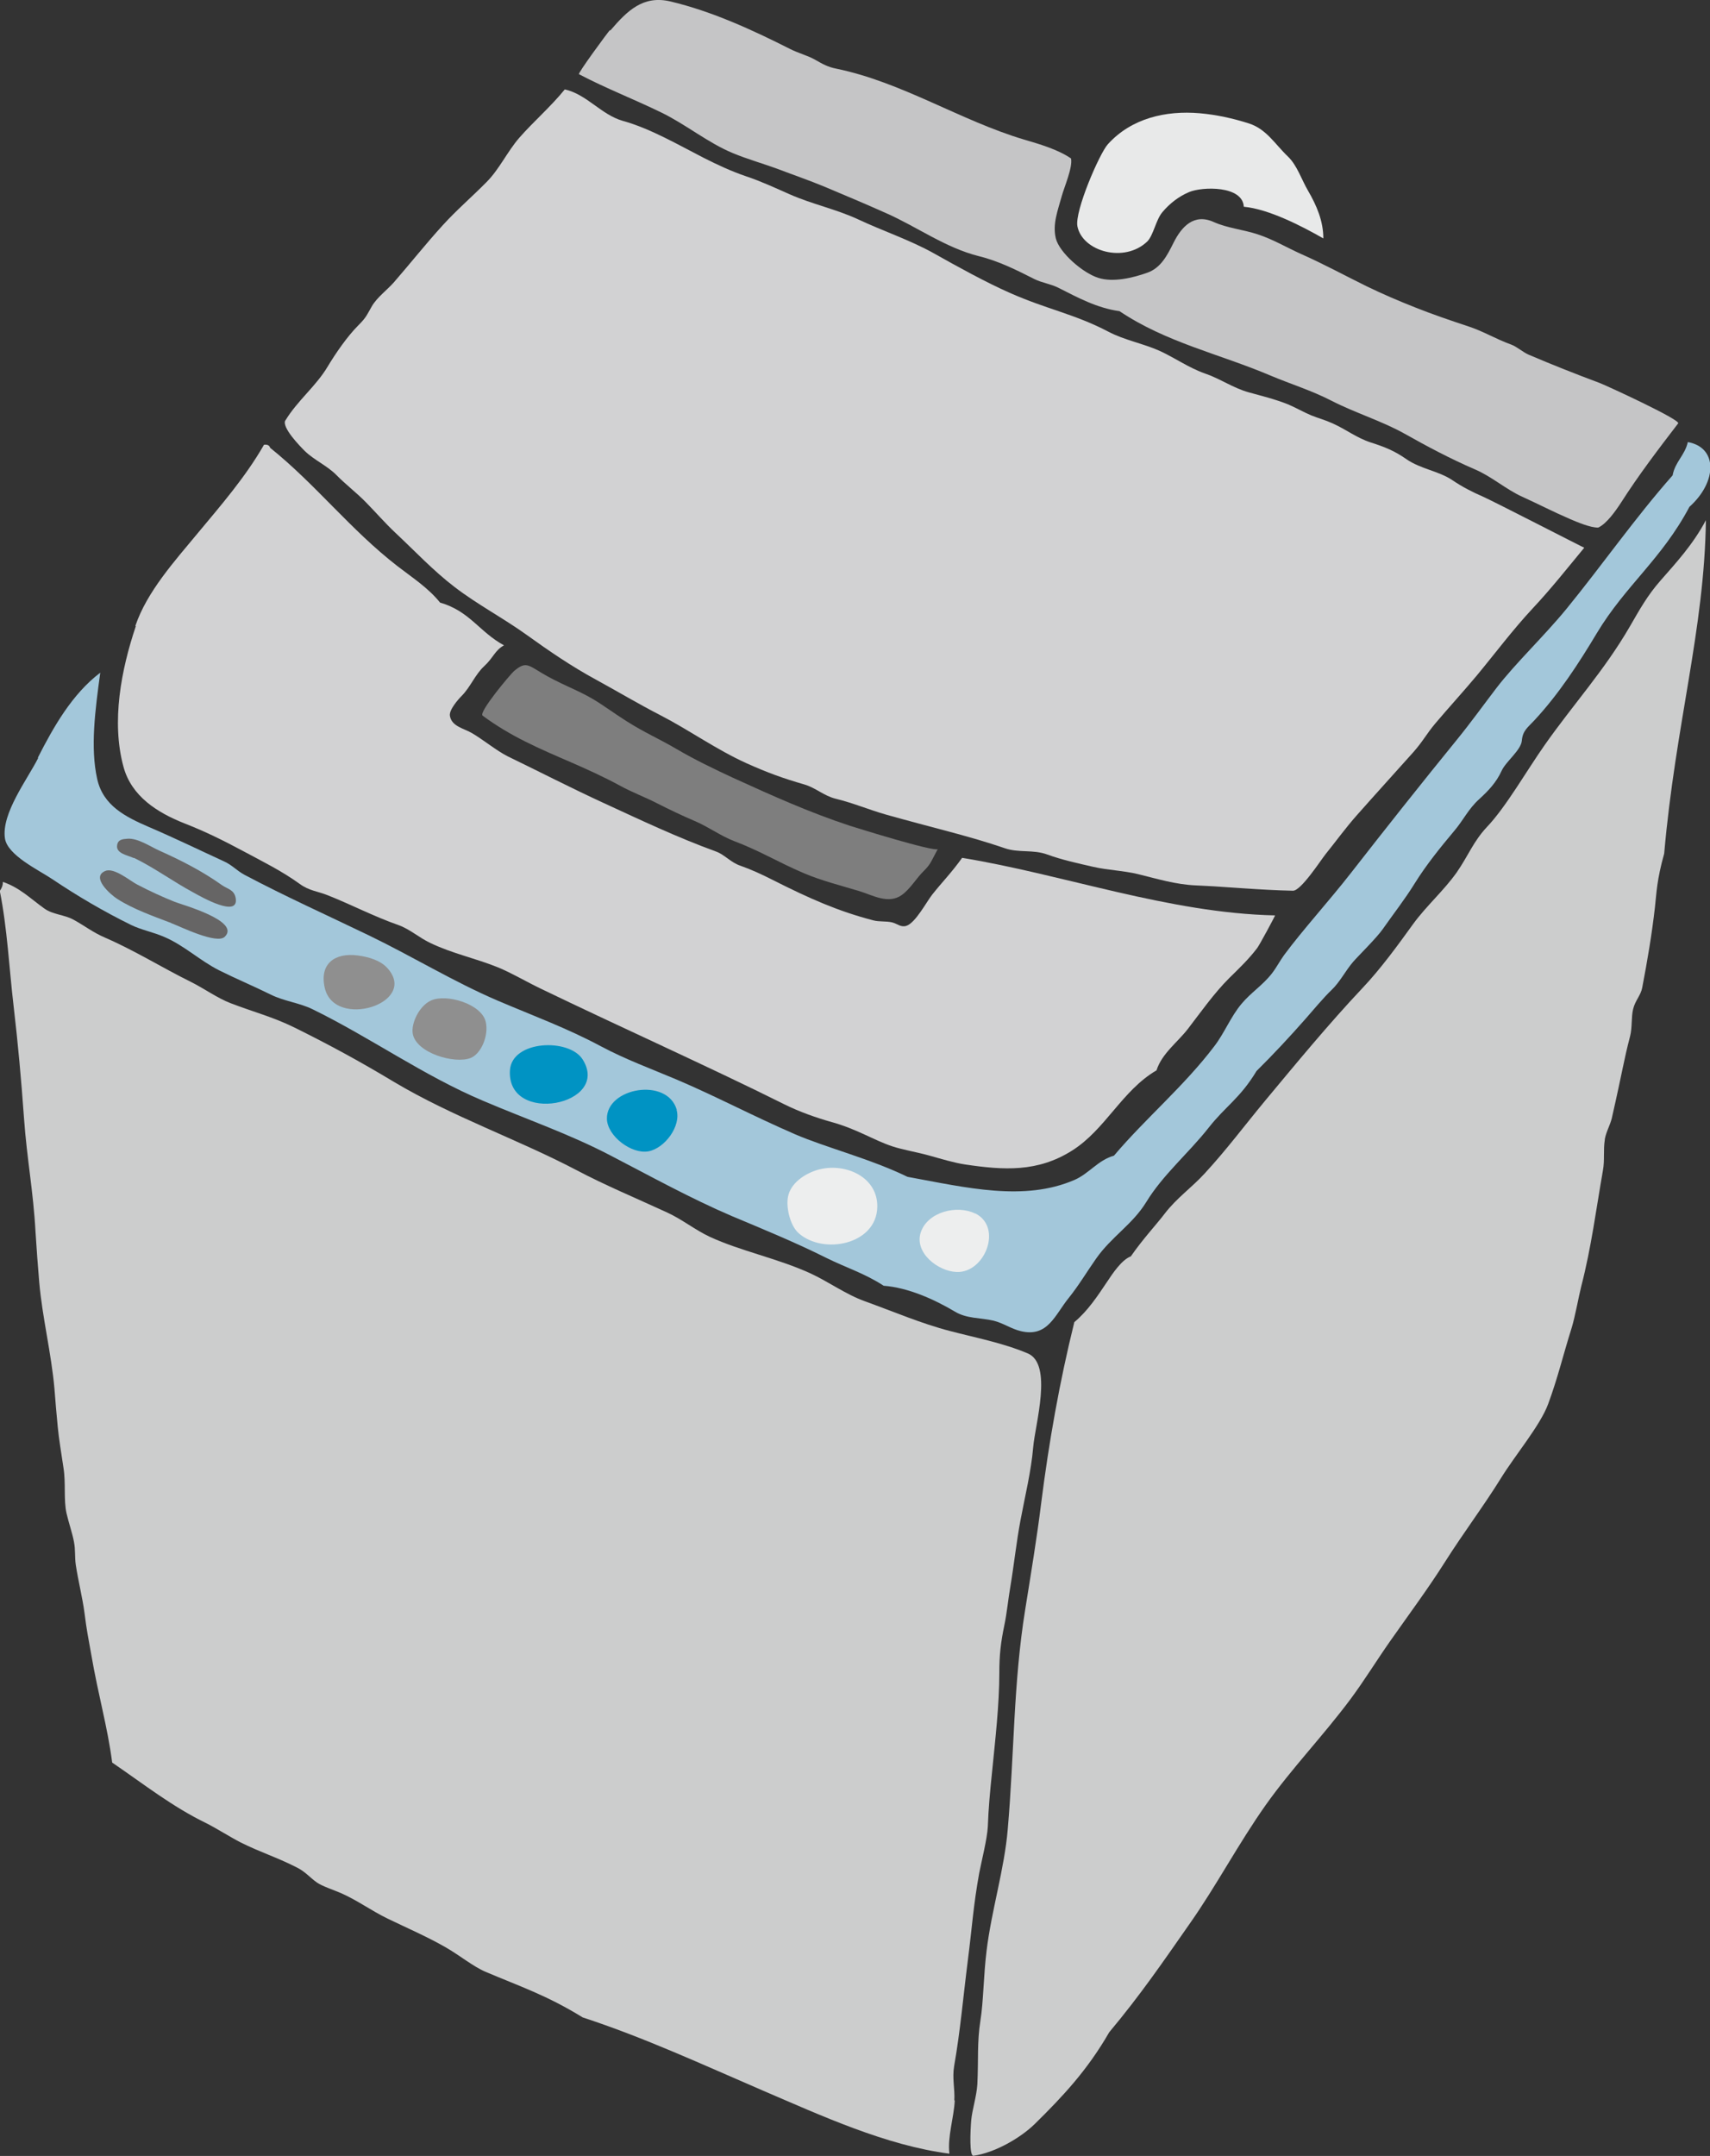 <?xml version="1.0" encoding="UTF-8"?>
<svg id="_レイヤー_2" data-name="レイヤー 2" xmlns="http://www.w3.org/2000/svg" viewBox="0 0 83.23 104.9">
  <rect x="0" y="0" width="83.23" height="104.9" fill="#333333" stroke="none"/>
  <defs>
    <style>
      .cls-1 {
        fill: #0093c3;
      }

      .cls-1, .cls-2, .cls-3, .cls-4, .cls-5, .cls-6, .cls-7, .cls-8, .cls-9, .cls-10, .cls-11 {
        fill-rule: evenodd;
        stroke-width: 0px;
      }

      .cls-2 {
        fill: #231815;
      }

      .cls-3 {
        fill: #a3c7da;
      }

      .cls-4 {
        fill: #cccdcd;
      }

      .cls-5 {
        fill: #c5c5c6;
      }

      .cls-6 {
        fill: #d2d2d3;
      }

      .cls-7 {
        fill: #edeeee;
      }

      .cls-8 {
        fill: #e8e9e9;
      }

      .cls-9 {
        fill: #7e7e7e;
      }

      .cls-10 {
        fill: #666565;
      }

      .cls-11 {
        fill: #8f8f8f;
      }
    </style>
  </defs>
  <g id="_作業" data-name="作業">
    <g>
      <path class="cls-3" d="m1.84,36.87c.77-1.51,1.67-3.1,3.04-4.14-.25,1.83-.49,3.65-.15,5.17.29,1.31,1.39,1.85,2.52,2.34,1.24.53,2.43,1.11,3.65,1.67.4.18.62.45.99.65,2.02,1.07,4.03,1.97,6.08,2.96,2.11,1.02,4.11,2.25,6.26,3.17,1.71.73,3.38,1.34,5.02,2.22,1.2.64,2.46,1.1,3.69,1.62,1.95.83,3.64,1.74,5.76,2.66,1.51.65,3.66,1.19,5.47,2.07,2.88.53,5.68,1.21,8.13.15.71-.31,1.14-.96,1.92-1.18,1.53-1.81,3.4-3.37,4.88-5.32.5-.65.8-1.44,1.33-2.07.45-.54,1.04-.91,1.48-1.48.23-.3.38-.6.59-.89.91-1.23,2.19-2.63,3.25-3.99,1.7-2.18,3.42-4.35,5.17-6.5.66-.81,1.24-1.62,1.92-2.51.93-1.21,2.3-2.5,3.4-3.84,1.74-2.13,3.34-4.43,5.17-6.5.12-.66.6-.98.74-1.62,1.46.26,1.44,1.93.08,3.15-1.36,2.56-3.11,3.82-4.51,6.15-.88,1.47-1.85,2.96-3.03,4.23-.32.35-.58.5-.62,1.01-.05.46-.78,1.01-.98,1.45-.26.57-.64.97-1.1,1.39-.52.47-.76,1.01-1.21,1.54-.68.81-1.36,1.65-1.92,2.55-.49.79-1.02,1.46-1.56,2.23-.3.43-1.17,1.28-1.44,1.59-.37.43-.64.98-1.05,1.37-.37.35-.94,1.03-1.29,1.43-.75.85-1.53,1.69-2.36,2.51-.81,1.34-1.5,1.7-2.34,2.77-.96,1.22-2.22,2.28-3.03,3.61-.67,1.09-1.69,1.68-2.44,2.75-.45.64-.84,1.3-1.33,1.91-.68.84-1.02,1.93-2.33,1.62-.47-.11-.85-.39-1.33-.51-.64-.15-1.3-.09-1.88-.44-1.01-.6-2.28-1.17-3.47-1.26-.92-.6-1.81-.87-2.78-1.35-1.5-.75-3.06-1.39-4.61-2.04-2.01-.86-3.94-1.93-5.91-2.95-2.01-1.05-4.09-1.76-6.2-2.66-2.89-1.22-5.49-3.08-8.29-4.45-.65-.32-1.39-.39-2.05-.72-.83-.41-1.69-.77-2.51-1.18-.93-.47-1.7-1.21-2.66-1.62-.55-.24-1.12-.34-1.63-.59-1.32-.65-2.6-1.4-3.82-2.22-.65-.44-2.19-1.16-2.31-1.99-.18-1.21,1.1-2.88,1.62-3.91Z"/>
      <g>
        <path class="cls-2" d="m45.65,41.29s0,0,0,.01c0,0,0,0,0-.01Z"/>
        <path class="cls-10" d="m6.51,41.75c-.3-.14-.87-.22-.81-.62.04-.29.27-.3.5-.32.51-.04,1.11.38,1.56.58,1.05.47,2.09,1,3.03,1.67.3.21.6.22.68.63.18,1.01-1.69-.06-2.05-.26-.99-.53-1.89-1.2-2.9-1.69Z"/>
        <path class="cls-10" d="m8.33,44.91c-.86-.33-1.84-.67-2.62-1.17-.33-.21-1.3-1.06-.59-1.36.43-.19,1.22.49,1.56.66.59.31,1.2.59,1.82.84.35.14,3.23.93,2.44,1.7-.39.38-2.15-.49-2.62-.67Z"/>
      </g>
      <path class="cls-4" d="m46.47,102.2c-.04.84-.36,1.76-.26,2.59-3.1-.4-6.23-1.85-9.08-3.07-2.9-1.25-5.77-2.58-8.77-3.56-1.75-1.08-3.06-1.51-4.73-2.22-.59-.25-1.23-.78-1.92-1.18-.92-.53-1.9-.95-2.85-1.41-.8-.39-1.47-.89-2.27-1.24-.32-.14-.9-.33-1.16-.51-.37-.26-.56-.53-1.01-.75-1.01-.51-1.72-.71-2.72-1.21-.45-.23-1.2-.7-1.66-.93-1.65-.8-3-1.87-4.58-2.95-.23-1.77-.66-3.17-1.03-5.32-.14-.78-.21-1.11-.32-1.98-.09-.69-.31-1.58-.42-2.31-.06-.41-.01-.72-.09-1.13-.08-.43-.26-.94-.36-1.38-.15-.65-.03-1.47-.15-2.22-.09-.61-.23-1.44-.28-2-.07-.69-.1-1.12-.16-1.85-.15-1.71-.59-3.47-.74-5.17-.06-.68-.14-1.78-.18-2.44-.11-2.01-.42-3.57-.56-5.53-.14-1.95-.29-3.61-.51-5.5-.21-1.78-.31-3.8-.67-5.58.08-.12.15-.24.15-.44.82.28,1.34.81,2.01,1.29.43.31.98.3,1.43.55.55.3.94.62,1.55.88,1.43.62,2.77,1.46,4.17,2.15.64.32,1.29.79,1.92,1.03,1.14.44,2.04.66,3.1,1.18,1.68.83,3.21,1.66,4.87,2.66,2.84,1.69,6,2.78,8.86,4.28,1.4.74,2.87,1.35,4.43,2.07.72.33,1.36.85,2.07,1.18,1.49.69,3.27,1.04,4.88,1.77.91.42,1.75,1.04,2.68,1.37,1.36.49,2.73,1.08,4.12,1.44,1.26.33,2.58.58,3.79,1.09,1.24.52.36,3.47.27,4.55-.1,1.19-.4,2.39-.62,3.57-.2,1.06-.31,2.13-.49,3.21-.11.63-.17,1.3-.3,1.92-.17.81-.24,1.44-.24,2.27,0,1.6-.2,3.28-.36,4.91-.09.86-.17,1.72-.2,2.59-.03.6-.31,1.7-.42,2.27-.29,1.61-.34,2.58-.55,4.22-.22,1.72-.37,3.47-.67,5.17-.1.6.04,1.08.01,1.67Z"/>
      <path class="cls-4" d="m78.11,55.46c-.08.49,0,.99-.09,1.48-.33,1.88-.57,3.77-1.05,5.62-.13.51-.31,1.53-.48,2.07-.43,1.37-.66,2.39-1.14,3.69-.39,1.05-1.59,2.46-2.3,3.61-.83,1.34-1.8,2.62-2.72,4.07-.81,1.28-1.71,2.49-2.66,3.84-.66.94-1.26,1.92-1.92,2.81-1.33,1.79-2.87,3.38-4.14,5.17-1.33,1.88-2.41,3.94-3.69,5.76-1.3,1.86-2.42,3.5-3.93,5.3-1.07,1.86-2.28,3.14-3.61,4.45-.72.71-1.98,1.42-2.99,1.56-.22.06-.16-1.21-.12-1.71.05-.55.26-1.15.3-1.77.06-1.19-.02-2.03.15-3.1.15-.93.15-2.2.3-3.4.24-1.97.87-3.98,1.03-5.91.32-3.69.27-7.1.85-10.69.26-1.62.58-3.56.77-5.12.38-3.01.9-5.95,1.62-8.86.66-.55,1.13-1.27,1.6-1.97.26-.39.7-1.06,1.15-1.23.59-.85,1.23-1.53,1.65-2.08.58-.76,1.31-1.26,1.95-1.96,1.06-1.15,1.93-2.32,2.95-3.55,1.45-1.74,3.06-3.7,4.73-5.47.88-.93,1.71-2.07,2.46-3.11.64-.88,1.49-1.62,2.12-2.51.57-.82.81-1.51,1.48-2.22.93-.98,1.93-2.74,2.81-3.99,1.4-1.99,2.9-3.62,4.14-5.76.48-.83.85-1.5,1.48-2.22.77-.88,1.59-1.76,2.22-2.95-.07,5.31-1.48,9.94-2.03,16.22-.36,1.29-.37,1.89-.45,2.61-.15,1.33-.37,2.61-.62,3.92-.07.37-.34.62-.44,1.03-.1.4-.04.91-.15,1.33-.32,1.23-.34,1.57-.89,3.99-.08.33-.28.67-.34,1.02Z"/>
      <path class="cls-9" d="m45.65,41.29s0,0,0,.01c-.3.55-.34.74-.68,1.07-.37.36-.66.88-1.08,1.18-.65.46-1.41.01-2.06-.19-.92-.28-1.83-.5-2.72-.88-1.26-.54-2.12-1.08-3.39-1.56-.63-.24-1.26-.7-1.9-.97-.59-.25-1.28-.58-1.83-.86-.6-.31-1.21-.53-1.81-.86-.75-.41-1.61-.8-2.39-1.14-1.55-.67-2.94-1.26-4.3-2.27-.21-.16,1.36-2.02,1.52-2.16.54-.46.67-.33,1.28.04.93.57,1.81.86,2.58,1.32.52.31,1.1.74,1.61,1.06.93.59,1.5.81,2.46,1.37.85.5,1.84.98,2.75,1.4,1.91.87,3.68,1.67,5.68,2.33.29.09,4.12,1.29,4.28,1.13,0,0,0,0,0-.01Z"/>
      <path class="cls-6" d="m6.59,30.45c.56-1.66,1.92-3.16,3.02-4.49,1.15-1.38,2.34-2.75,3.24-4.32.17-.02.26.03.3.15,2.21,1.77,3.9,3.98,6.2,5.76.71.55,1.48,1.04,2.07,1.77,1.45.42,1.9,1.42,3.11,2.08-.45.25-.52.61-.97,1.02-.43.4-.66,1-1.07,1.42-.19.19-.65.71-.59,1,.09.51.68.6,1.07.83.52.3,1.2.86,1.74,1.13,1.63.79,3.04,1.52,4.69,2.28,1.76.81,3.57,1.67,5.47,2.36.4.15.71.53,1.16.68.54.19,1.06.43,1.57.69,1.84.93,3.21,1.53,4.9,1.97.29.08.63.03.92.1.27.07.42.25.69.17.45-.14.99-1.18,1.27-1.53.5-.63.91-1.03,1.45-1.78,4.95.81,10.07,2.69,15.23,2.8.02,0-.76,1.45-.87,1.59-.4.53-.89,1-1.37,1.47-.73.73-1.37,1.64-2,2.46-.5.65-1.27,1.2-1.53,2.02-1.68.98-2.49,2.89-4.12,3.91-1.67,1.05-3.31.95-5.19.67-.54-.08-1.16-.27-1.77-.44-.57-.16-1.25-.27-1.77-.44-.91-.3-1.72-.84-2.95-1.18-.74-.21-1.56-.49-2.36-.89-3.61-1.8-7.99-3.76-11.82-5.61-.67-.32-1.41-.76-2.07-1.03-1.08-.44-2.22-.67-3.3-1.19-.55-.26-.99-.67-1.55-.87-1.2-.42-2.28-.99-3.44-1.45-.5-.2-.89-.21-1.36-.55-.89-.64-1.75-1.06-2.72-1.58-.99-.53-1.85-.96-2.9-1.37-1.31-.52-2.57-1.31-2.96-2.75-.6-2.2-.11-4.73.6-6.84Z"/>
      <path class="cls-6" d="m13.89,20.46c.58-.96,1.49-1.67,2.05-2.61.39-.65.96-1.48,1.5-2.02.39-.39.4-.48.66-.93.26-.44.72-.77,1.06-1.15.8-.92,1.56-1.88,2.38-2.78.67-.74,1.44-1.4,2.14-2.11.62-.62,1.01-1.48,1.59-2.15.71-.81,1.52-1.5,2.22-2.36,1.07.24,1.77,1.23,2.82,1.53,1.34.37,2.69,1.16,3.94,1.8.67.34,1.36.66,2.07.9.72.24,1.45.58,2.13.88,1.09.48,2.23.71,3.31,1.21,1.21.57,2.54,1.01,3.7,1.66,1.12.63,2.53,1.41,3.69,1.92,1.83.81,3.14,1.02,4.8,1.89.78.41,1.68.57,2.49.93.74.34,1.43.83,2.2,1.1.74.25,1.38.71,2.14.92.65.18,1.27.33,1.9.58.34.14.8.4,1.14.54.4.16.64.21,1.04.39.67.3,1.16.7,1.86.93.69.22,1.16.41,1.73.81.71.49,1.57.57,2.25,1.03.49.33.96.57,1.49.8.5.22,4.91,2.49,4.92,2.48-.82.99-1.6,1.98-2.48,2.92-1,1.07-1.84,2.2-2.76,3.31-.61.73-1.41,1.61-2.01,2.32-.43.51-.6.87-1.08,1.41-.93,1.04-1.84,2.04-2.76,3.08-.53.6-1,1.25-1.5,1.87-.24.3-1.2,1.79-1.59,1.78-1.58-.03-3.16-.19-4.73-.26-.97-.04-1.88-.32-2.82-.55-.71-.17-1.45-.19-2.16-.35-.74-.17-1.53-.34-2.24-.6-.71-.26-1.39-.07-2.08-.31-1.71-.59-3.64-1.03-5.76-1.63-.85-.24-1.61-.57-2.48-.78-.56-.14-.96-.53-1.51-.69-1.07-.31-1.78-.57-2.81-1.03-1.48-.67-2.75-1.59-4.18-2.33-1.09-.56-2.09-1.16-3.17-1.75-1.16-.63-2.26-1.38-3.33-2.15-1.15-.83-2.42-1.49-3.55-2.36-1.02-.78-1.93-1.75-2.87-2.63-.5-.47-.95-.99-1.43-1.48-.46-.47-.99-.87-1.44-1.33-.46-.46-1.06-.71-1.53-1.16-.21-.21-1.15-1.16-.95-1.5Z"/>
      <path class="cls-5" d="m29.71,1.48c.83-.97,1.6-1.72,2.92-1.41,2.02.48,3.98,1.38,5.82,2.31.41.21.84.31,1.23.53.35.2.61.35,1.02.43,3.21.66,6.03,2.52,9.14,3.45.75.22,1.65.48,2.29.92.09.44-.34,1.41-.46,1.86-.18.66-.45,1.33-.28,2.03.17.69,1.32,1.69,2.07,1.92.72.23,1.68,0,2.38-.25.66-.23.97-.84,1.28-1.46.39-.78.99-1.44,1.95-1.01.66.3,1.45.37,2.14.6.74.24,1.41.64,2.12.96,1.09.48,2.13,1.05,3.19,1.57.78.38,1.58.72,2.39,1.04.83.33,1.68.62,2.53.9.79.26,1.35.62,2.1.89.3.11.57.37.87.5,1.15.49,2.26.93,3.44,1.37.32.12,3.97,1.8,3.83,1.97-.96,1.25-1.92,2.51-2.77,3.84-.28.43-.71,1.04-1.12,1.23-.38.01-1.03-.27-1.36-.41-.86-.37-1.5-.71-2.34-1.09-.81-.37-1.49-.99-2.32-1.34-1.18-.51-2.31-1.11-3.41-1.73-1.11-.62-2.4-1.01-3.55-1.6-.99-.51-1.96-.8-2.98-1.23-2.47-1.05-5.06-1.6-7.34-3.13-1.09-.15-2.01-.65-2.98-1.14-.38-.19-.8-.24-1.16-.42-.87-.44-1.74-.88-2.72-1.12-1.62-.41-2.99-1.42-4.48-2.08-1.01-.45-1.72-.75-2.98-1.28-.82-.34-1.45-.55-2.29-.87-.73-.27-1.49-.48-2.21-.78-1.21-.5-2.28-1.39-3.47-1.97-1.33-.65-2.71-1.18-4.02-1.87-.07-.04,1.39-2.02,1.5-2.14Z"/>
      <path class="cls-8" d="m53.92,7.02c1.15-1.27,2.82-1.65,4.47-1.51.81.07,1.63.25,2.41.5.85.28,1.26,1.01,1.89,1.61.44.42.66,1.12.97,1.65.42.72.75,1.48.75,2.33-1.05-.6-2.66-1.43-3.87-1.54-.06-1.04-2.02-.98-2.65-.72-.51.21-.96.56-1.32.99-.31.37-.43,1.12-.73,1.42-1.12,1.07-3.16.48-3.4-.74-.14-.74,1.08-3.55,1.48-3.99Z"/>
      <path class="cls-7" d="m39.91,56.89c-.61.15-1.34.58-1.53,1.23-.16.53.06,1.5.49,1.88,1.2,1.07,3.79.56,3.83-1.27.03-1.46-1.53-2.14-2.78-1.84Z"/>
      <path class="cls-7" d="m47.47,59.05c-.88-.44-2.31-.09-2.65.9-.34,1,.84,1.91,1.74,1.94,1.37.06,2.26-2.17.91-2.85Z"/>
      <path class="cls-11" d="m18.87,47.12c-.35-.4-.94-.56-1.45-.63-1.12-.15-1.89.4-1.61,1.59.48,2.02,4.56.74,3.06-.96Z"/>
      <path class="cls-11" d="m23.64,49.71c-.21-.87-1.92-1.37-2.66-1.03-.58.26-.98,1.12-.89,1.62.17.94,2.04,1.48,2.81,1.18.52-.2.9-1.1.74-1.77Z"/>
      <path class="cls-1" d="m28.36,51.55c-.66-1.05-3.45-.94-3.54.53-.16,2.69,4.94,1.7,3.54-.53Z"/>
      <path class="cls-1" d="m32.94,54c-.46-1.6-3.43-1.08-3.4.44.02.84,1.2,1.73,2.02,1.58.8-.15,1.6-1.23,1.37-2.02Z"/>
    </g>
  </g>
</svg>